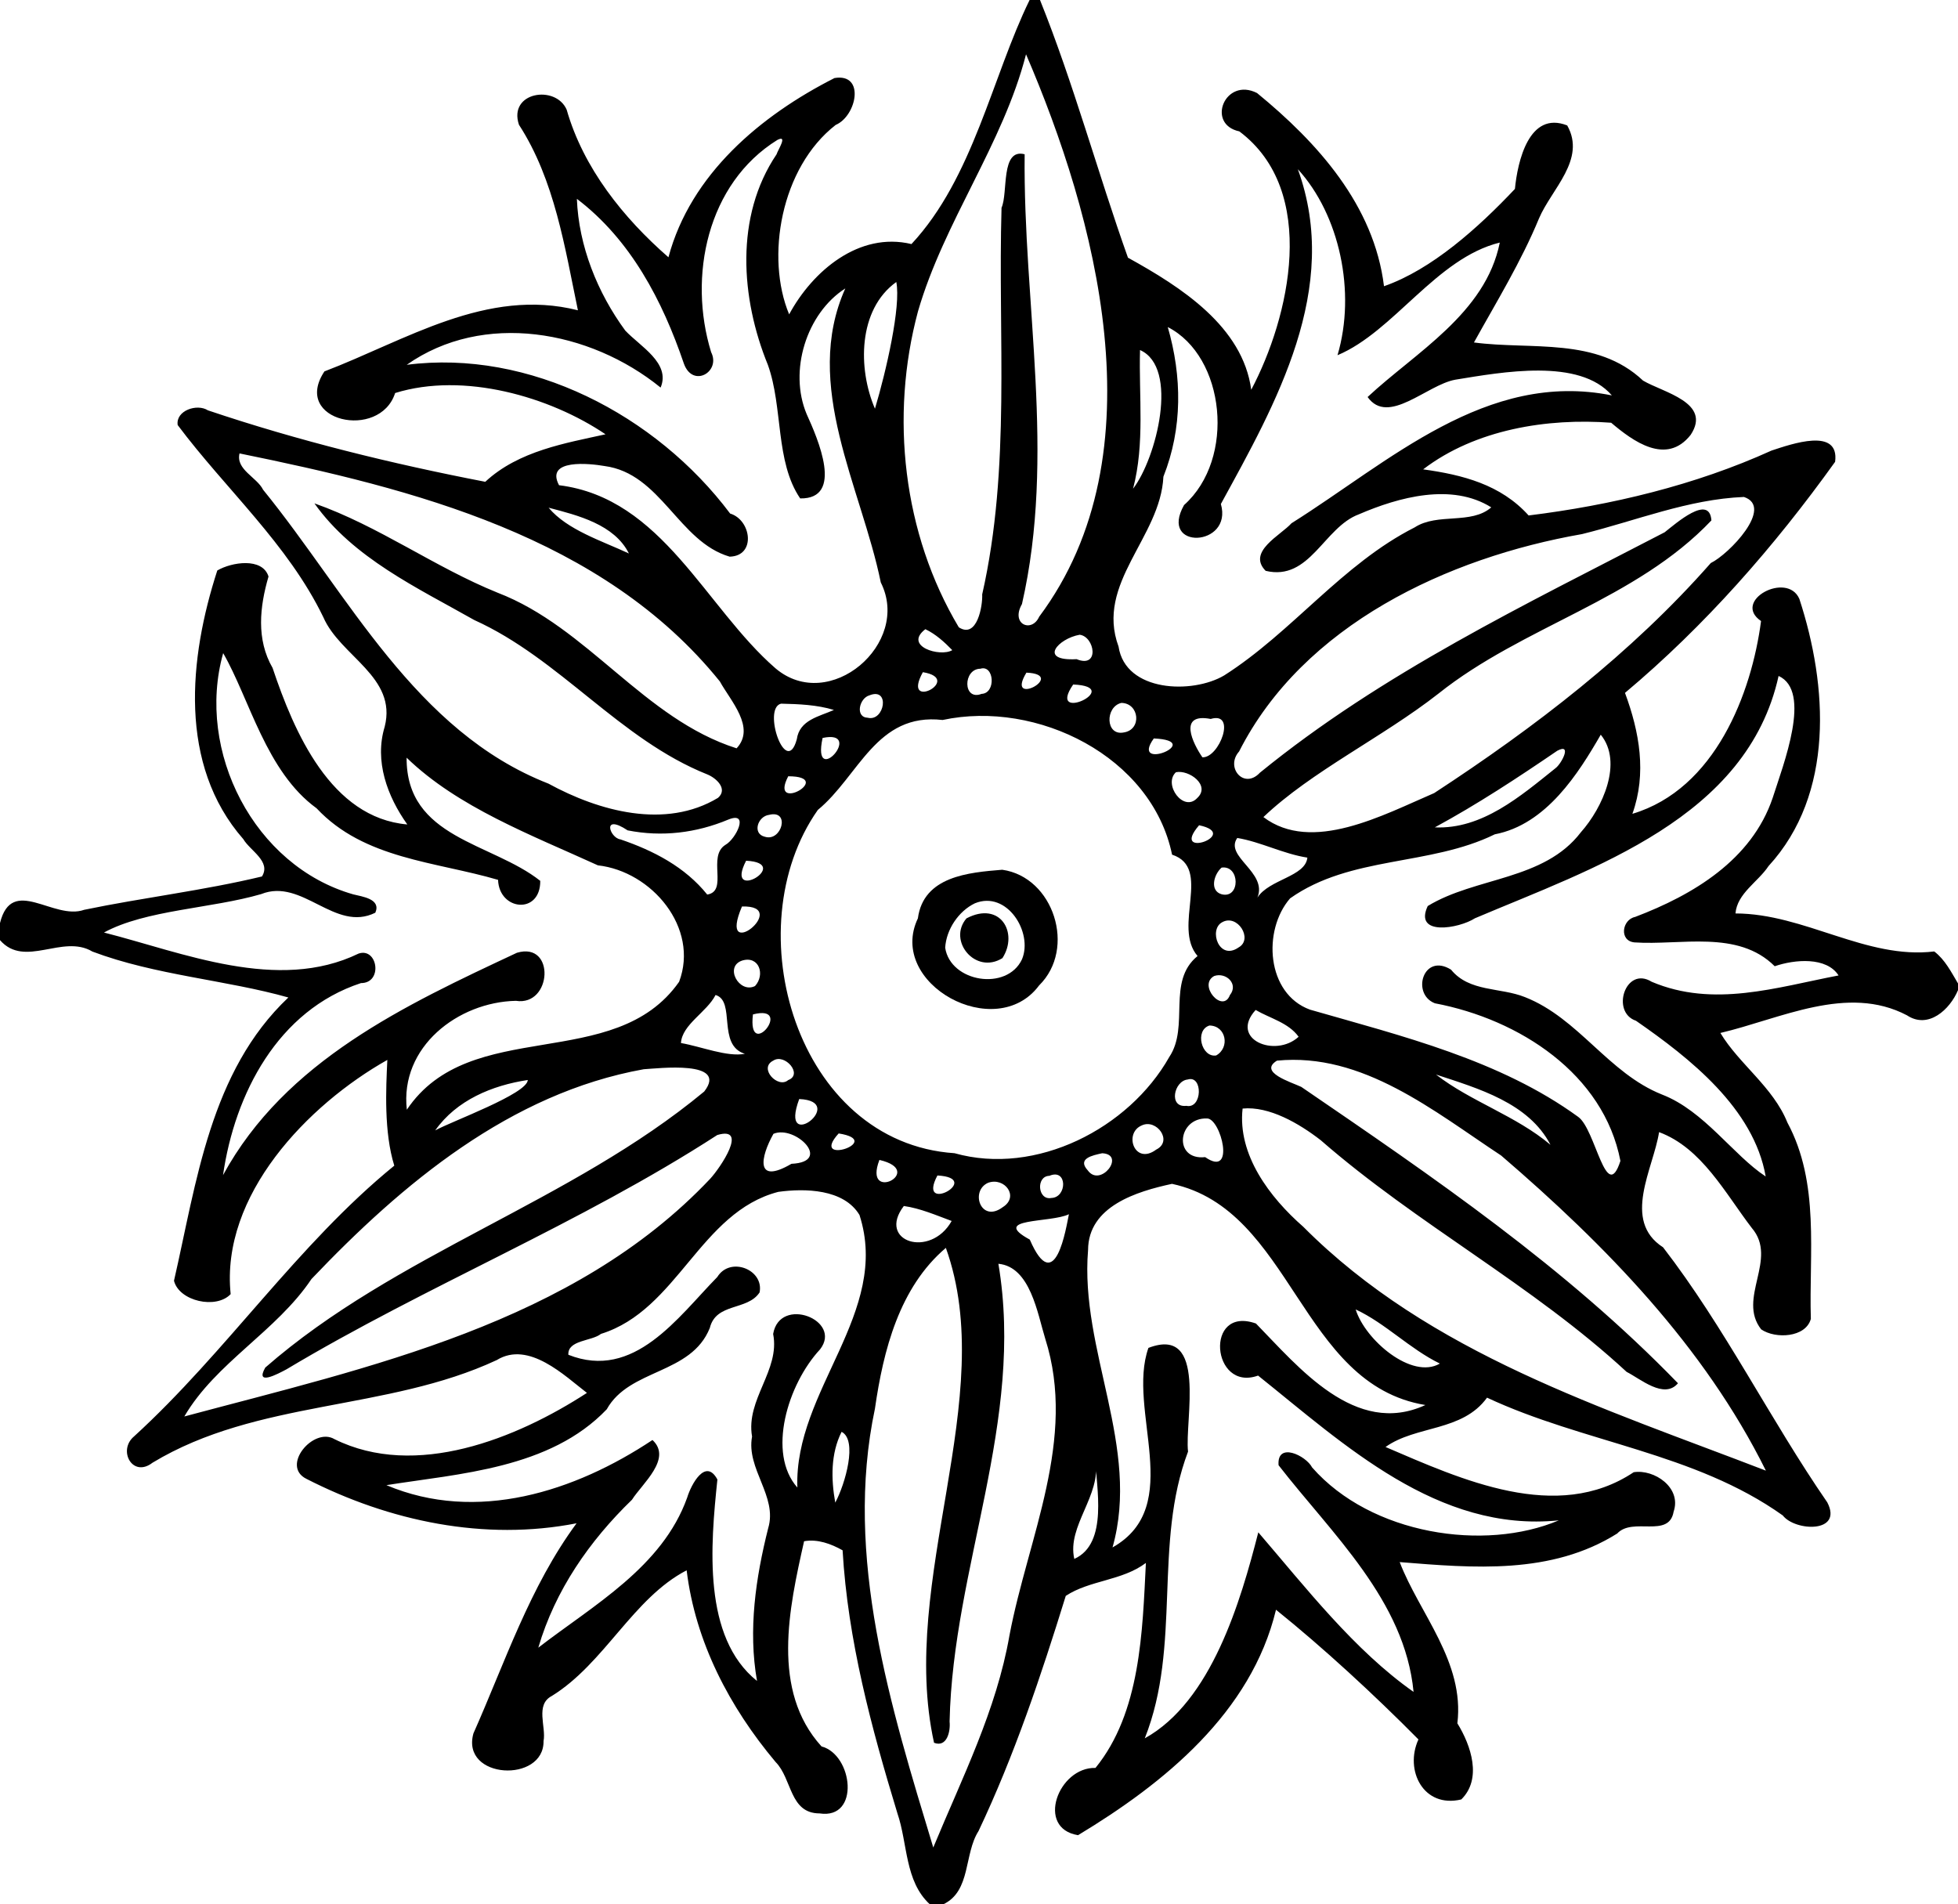 <?xml version="1.0" encoding="UTF-8" ?>
<!DOCTYPE svg PUBLIC "-//W3C//DTD SVG 1.1//EN" "http://www.w3.org/Graphics/SVG/1.1/DTD/svg11.dtd">
<svg width="510pt" height="496pt" viewBox="0 0 510 496" version="1.1" xmlns="http://www.w3.org/2000/svg">
<path fill="#000000" opacity="1.00" d=" M 268.18 0.00 L 270.89 0.00 C 279.62 21.68 285.93 45.03 293.80 67.12 C 307.72 74.80 323.69 85.06 325.91 101.52 C 335.87 82.68 343.55 49.78 322.81 34.22 C 314.07 32.36 319.08 20.00 327.42 24.23 C 343.16 37.12 357.90 53.44 360.49 74.55 C 372.91 70.22 385.04 59.34 394.59 49.21 C 395.28 42.10 398.25 28.76 408.21 32.67 C 413.21 41.54 404.13 49.21 400.86 56.90 C 396.20 68.18 389.81 78.58 383.92 89.20 C 398.86 91.19 415.86 87.70 427.96 99.13 C 433.18 102.23 445.95 104.83 440.37 113.26 C 434.04 121.33 425.32 114.90 419.66 110.11 C 403.04 108.85 384.30 111.84 370.69 122.25 C 380.95 123.67 390.91 126.20 398.16 134.26 C 419.56 131.62 441.51 126.40 461.42 117.36 C 466.62 115.65 479.19 111.19 477.99 120.29 C 462.16 142.37 444.12 162.97 423.26 180.47 C 427.03 190.65 428.97 201.43 425.19 211.97 C 446.79 205.52 456.24 180.51 458.70 161.76 C 450.99 156.51 465.50 148.69 468.68 155.99 C 476.08 178.61 477.89 206.79 460.65 225.58 C 457.94 229.69 452.46 232.70 452.04 237.92 C 470.07 237.96 486.08 249.95 503.81 247.82 C 506.61 249.94 508.24 253.19 510.00 256.15 L 510.00 257.90 C 507.90 262.93 502.27 268.15 496.72 264.46 C 481.16 256.27 463.71 265.39 448.11 269.05 C 452.96 277.14 461.85 283.14 465.56 292.38 C 474.06 308.18 471.16 326.39 471.67 343.53 C 470.34 348.40 462.45 348.81 458.73 346.25 C 452.39 338.15 463.24 327.94 456.29 319.84 C 449.36 310.80 443.26 299.00 432.14 294.88 C 430.66 304.38 422.37 317.91 433.18 324.88 C 449.29 345.76 461.05 369.72 475.95 391.31 C 480.13 399.37 467.61 398.90 464.36 394.72 C 441.32 378.31 412.51 375.82 387.33 364.04 C 380.87 372.95 368.88 371.20 360.89 376.89 C 380.63 385.35 405.50 396.82 425.53 383.46 C 430.86 382.61 438.07 387.46 435.93 393.73 C 434.72 400.78 425.30 395.05 421.24 399.42 C 404.05 410.22 383.76 408.41 364.58 406.87 C 369.67 420.19 381.54 432.85 379.60 448.86 C 383.20 454.69 386.07 463.35 380.62 468.69 C 370.72 471.05 365.79 461.05 369.46 453.06 C 357.89 441.36 344.52 429.05 332.36 419.28 C 325.92 446.09 303.19 464.50 280.80 478.00 C 269.69 476.20 275.67 460.22 285.34 460.48 C 297.11 446.03 297.57 424.93 298.47 407.09 C 292.26 411.76 283.85 411.55 277.60 415.67 C 271.18 436.42 264.21 457.23 254.87 476.94 C 251.04 482.93 252.95 492.57 245.70 496.00 L 242.19 496.00 C 235.64 489.99 236.45 480.17 233.75 472.31 C 226.95 449.98 220.83 427.19 219.47 403.80 C 216.47 402.11 212.92 400.80 209.44 401.44 C 205.51 418.90 200.78 440.34 213.98 454.88 C 222.18 457.04 224.09 473.94 213.49 472.33 C 205.60 472.32 206.37 463.32 202.02 458.94 C 190.02 444.65 181.12 427.68 178.85 409.01 C 164.87 416.26 157.46 433.26 143.73 441.74 C 139.34 444.01 142.30 449.81 141.58 453.48 C 141.73 464.51 119.99 463.46 123.31 451.50 C 131.57 432.91 137.97 413.33 150.18 396.76 C 126.23 401.46 101.44 396.25 79.82 385.19 C 73.04 381.85 81.66 371.59 87.13 374.85 C 108.25 385.31 134.53 374.72 152.88 362.80 C 147.13 358.41 137.75 349.11 129.39 354.25 C 100.79 367.59 67.07 364.47 39.72 380.99 C 34.51 385.02 30.59 377.74 34.92 374.13 C 59.06 352.08 77.38 324.25 102.70 303.61 C 99.98 294.86 100.53 283.59 100.89 276.07 C 80.19 287.74 57.41 311.30 60.08 337.07 C 56.30 341.09 46.64 338.91 45.32 333.59 C 51.19 308.04 54.70 279.08 75.11 259.81 C 58.99 255.25 40.46 254.03 24.07 247.85 C 16.31 243.20 6.46 252.28 0.00 244.87 L 0.00 240.42 C 3.11 227.90 13.94 239.82 21.93 236.97 C 37.31 233.78 52.96 231.96 68.23 228.29 C 70.68 224.37 65.14 221.58 63.38 218.57 C 46.37 199.16 49.22 171.33 56.60 148.59 C 60.31 146.41 68.36 145.12 69.94 150.16 C 67.64 158.05 66.71 166.55 71.00 173.97 C 76.58 190.64 86.18 213.03 106.09 214.74 C 100.88 207.43 97.48 198.23 100.20 189.29 C 103.51 176.27 88.61 170.96 84.21 160.74 C 74.99 141.70 58.81 127.44 46.28 110.71 C 45.73 106.96 51.29 105.04 54.16 106.88 C 77.70 114.82 102.20 120.82 126.40 125.49 C 135.10 117.39 147.47 115.40 157.72 113.12 C 143.23 103.32 120.80 96.82 102.92 102.37 C 98.94 114.80 75.87 109.76 84.50 96.74 C 105.70 88.65 126.77 74.82 150.53 80.82 C 147.14 64.58 144.50 46.88 135.17 32.49 C 132.32 23.93 144.74 22.00 147.60 28.57 C 151.94 43.76 162.37 56.78 174.11 67.01 C 179.88 45.38 198.12 30.09 217.36 20.33 C 225.43 18.98 223.14 30.22 217.67 32.54 C 203.33 43.69 199.37 67.08 205.55 81.88 C 211.65 70.59 223.76 60.29 237.41 63.57 C 253.53 46.28 258.42 19.95 268.18 0.00 M 267.25 14.14 C 261.25 37.57 245.90 57.69 239.11 81.09 C 231.77 108.40 235.18 139.02 249.74 163.39 C 254.53 166.48 255.98 157.71 255.83 154.82 C 263.34 121.69 259.89 87.70 260.87 54.11 C 262.62 50.26 260.57 38.54 266.89 40.18 C 266.47 79.36 275.07 118.43 266.19 157.34 C 263.17 162.62 268.74 164.93 270.67 160.64 C 302.53 118.00 285.19 55.88 267.25 14.14 M 202.48 36.45 C 184.20 47.80 179.16 72.00 185.23 91.73 C 187.81 96.84 180.47 101.16 178.14 94.73 C 172.56 78.32 164.28 62.44 150.26 51.79 C 150.73 64.08 155.63 76.25 162.86 86.10 C 166.72 90.22 174.75 94.56 172.07 100.95 C 153.59 85.95 125.83 81.02 105.94 95.02 C 137.85 90.91 170.85 108.01 190.18 133.76 C 195.71 135.43 197.00 144.83 190.05 144.99 C 176.73 141.10 172.17 123.31 157.44 121.38 C 153.64 120.72 141.93 119.44 145.61 126.38 C 172.54 129.72 183.71 158.21 202.00 174.08 C 216.03 185.97 237.44 167.63 229.42 151.71 C 224.35 126.89 208.88 100.32 220.18 75.12 C 210.01 81.65 205.41 96.66 210.10 107.84 C 213.03 114.30 219.92 130.02 208.42 129.82 C 201.88 120.20 204.00 106.14 200.01 95.04 C 192.93 77.70 191.37 56.35 202.27 40.20 C 202.64 38.99 205.30 35.01 202.48 36.45 M 338.05 44.07 C 349.36 75.21 332.34 105.08 318.00 131.27 C 321.22 142.50 301.71 143.41 308.41 131.55 C 321.95 119.47 319.13 92.83 304.17 85.19 C 307.88 98.01 308.05 111.51 303.03 124.16 C 302.28 140.01 285.25 151.90 291.35 168.41 C 293.15 180.27 310.57 180.84 318.87 175.92 C 336.57 164.65 349.59 146.94 368.49 137.36 C 374.43 133.50 383.20 136.72 388.43 132.15 C 378.15 125.70 364.33 129.48 353.95 133.96 C 344.80 137.35 341.19 151.45 329.66 148.68 C 324.75 143.69 333.63 139.40 336.39 136.29 C 361.80 120.34 387.13 96.40 419.84 102.99 C 411.42 93.19 391.29 96.91 379.04 98.90 C 371.61 100.27 361.59 110.96 356.22 103.41 C 368.65 91.80 386.93 81.69 390.65 63.18 C 374.08 67.26 363.07 86.37 348.38 92.52 C 353.25 76.08 348.92 55.95 338.05 44.07 M 233.46 73.45 C 223.44 80.64 223.43 96.09 227.90 106.45 C 230.80 96.78 234.72 79.77 233.46 73.45 M 296.94 91.17 C 296.61 103.19 298.23 115.51 295.13 127.29 C 301.19 119.42 307.23 95.74 296.94 91.17 M 62.39 118.10 C 61.37 122.31 66.90 124.28 68.53 127.56 C 90.78 154.92 108.11 190.54 142.86 204.11 C 156.03 211.30 173.33 216.07 187.02 207.81 C 189.67 205.50 186.56 202.65 184.24 201.71 C 161.35 192.57 145.90 171.60 123.52 161.49 C 108.69 153.09 91.98 145.34 81.90 131.11 C 98.69 137.02 113.16 147.72 129.61 154.38 C 153.07 163.38 167.72 187.24 191.86 194.91 C 196.91 189.50 190.29 182.56 187.50 177.49 C 157.02 139.71 107.52 127.30 62.39 118.10 M 454.24 129.44 C 439.71 130.03 426.09 135.65 412.08 139.11 C 377.10 145.23 339.49 162.74 322.75 195.73 C 319.07 199.87 324.01 205.73 328.17 201.26 C 360.09 175.24 397.37 157.46 433.59 138.64 C 436.51 136.35 445.28 128.58 445.77 135.55 C 426.10 156.29 396.76 163.04 374.66 180.67 C 360.14 192.04 341.61 200.89 329.08 212.82 C 341.72 222.39 360.29 212.26 373.56 206.57 C 399.74 189.47 424.89 170.20 445.61 146.65 C 450.28 144.41 462.19 132.08 454.24 129.44 M 142.90 132.24 C 147.73 138.03 156.73 140.86 163.81 144.16 C 160.03 136.60 150.53 134.23 142.90 132.24 M 241.03 163.88 C 235.24 168.32 244.90 171.23 248.04 169.34 C 245.97 167.21 243.73 165.17 241.03 163.88 M 281.22 165.33 C 275.68 166.28 270.24 172.25 280.42 171.69 C 286.51 174.17 285.14 165.79 281.22 165.33 M 58.13 170.12 C 50.95 195.68 66.20 225.59 92.01 232.95 C 94.26 233.53 99.34 234.10 97.76 237.73 C 87.22 242.95 78.75 228.58 68.03 232.88 C 55.01 236.67 37.94 236.97 27.08 242.89 C 47.56 248.09 72.33 258.59 93.41 248.37 C 98.37 246.71 99.80 256.07 94.02 256.06 C 72.38 263.17 61.15 284.88 58.09 306.08 C 74.34 276.30 105.53 261.80 134.65 248.16 C 144.72 245.18 143.80 262.15 134.38 260.68 C 119.32 260.99 104.10 272.67 105.97 289.04 C 122.51 264.42 160.06 279.72 176.89 255.72 C 182.18 241.68 169.78 226.96 155.73 225.39 C 138.41 217.48 119.28 210.30 105.91 197.35 C 105.78 218.40 128.08 219.41 140.72 229.43 C 140.79 238.28 130.01 237.24 129.73 229.17 C 113.43 224.39 94.87 223.79 82.46 210.53 C 69.29 200.97 65.03 182.07 58.13 170.12 M 255.36 174.18 C 250.79 174.22 250.76 182.64 255.67 180.73 C 259.48 180.58 258.98 173.06 255.36 174.18 M 240.38 175.08 C 234.59 185.57 251.21 176.87 240.38 175.08 M 267.35 175.20 C 261.67 184.56 278.23 175.67 267.35 175.20 M 463.27 176.06 C 455.09 213.10 415.06 226.07 384.17 239.18 C 380.06 241.85 368.16 243.94 371.88 235.99 C 384.35 228.38 402.18 229.37 411.78 216.76 C 417.41 210.43 422.82 198.59 416.95 191.36 C 411.17 201.38 402.79 214.75 389.35 217.31 C 372.38 225.64 351.81 222.83 336.03 233.99 C 328.81 242.31 329.84 258.83 341.22 262.98 C 365.20 269.87 390.67 276.07 411.08 290.91 C 415.63 294.16 418.35 313.87 422.07 302.38 C 417.71 279.75 395.80 265.50 373.74 261.32 C 367.52 258.88 370.73 248.07 377.95 252.56 C 382.73 258.43 390.77 257.13 397.20 259.71 C 411.21 265.22 418.92 279.53 432.91 285.09 C 443.91 289.34 451.45 300.89 459.91 306.43 C 456.81 288.70 440.18 275.62 426.12 265.87 C 419.49 263.64 423.40 251.48 430.22 255.72 C 446.36 262.55 462.71 257.16 478.89 254.07 C 475.77 249.19 467.52 249.86 462.26 251.67 C 452.65 242.08 437.74 246.29 425.71 245.46 C 421.68 245.05 422.48 239.53 425.90 238.83 C 440.98 233.10 456.26 224.00 461.73 207.82 C 464.51 199.08 472.03 180.04 463.27 176.06 M 279.53 178.29 C 272.34 188.78 293.31 178.86 279.53 178.29 M 226.47 181.11 C 223.82 181.83 222.66 186.82 226.03 186.95 C 230.41 188.02 231.92 178.93 226.47 181.11 M 203.44 183.28 C 198.48 184.46 204.75 202.73 207.54 192.57 C 208.25 187.50 213.30 186.66 217.21 184.92 C 212.77 183.56 208.04 183.39 203.44 183.28 M 292.09 183.08 C 287.81 184.08 287.90 191.73 292.70 190.78 C 297.47 190.06 296.79 183.17 292.09 183.08 M 245.52 187.53 C 228.25 185.55 223.74 202.13 213.02 210.96 C 191.29 241.83 207.50 297.63 248.63 300.37 C 269.86 306.35 294.06 293.93 304.56 275.31 C 309.92 267.29 303.81 255.63 311.93 249.01 C 305.31 241.33 315.83 226.05 305.29 222.61 C 300.01 197.02 270.10 182.26 245.52 187.53 M 315.35 187.26 C 306.66 185.59 310.78 193.76 313.19 197.25 C 317.58 197.46 322.21 185.21 315.35 187.26 M 214.26 192.21 C 211.36 205.74 225.40 189.86 214.26 192.21 M 300.53 192.34 C 294.13 201.25 314.29 192.96 300.53 192.34 M 405.63 195.54 C 395.28 202.60 384.80 209.50 373.73 215.50 C 386.05 216.06 396.08 207.35 405.12 200.12 C 406.74 198.96 409.57 193.44 405.63 195.54 M 306.29 201.14 C 302.90 204.28 308.28 211.71 311.85 207.85 C 315.40 204.55 309.69 200.42 306.29 201.14 M 205.31 202.19 C 200.11 212.19 217.86 202.22 205.31 202.19 M 200.32 212.24 C 197.35 212.61 195.87 217.18 199.24 217.95 C 203.62 219.32 205.93 210.83 200.32 212.24 M 189.68 213.48 C 181.35 216.96 172.41 218.05 163.48 216.28 C 156.65 211.75 158.81 218.28 161.61 218.63 C 170.21 221.56 178.40 225.78 184.21 233.00 C 189.78 232.12 184.13 223.02 188.97 220.04 C 191.66 218.56 195.36 211.15 189.68 213.48 M 312.33 214.95 C 304.49 224.03 323.54 217.32 312.33 214.95 M 322.27 218.26 C 318.84 223.14 330.23 227.17 327.52 233.79 C 330.61 228.99 340.02 228.36 340.53 223.38 C 334.25 222.41 328.37 219.27 322.27 218.26 M 194.34 224.19 C 188.50 235.51 206.73 224.80 194.34 224.19 M 318.19 225.98 C 316.14 227.76 315.02 232.03 318.21 232.93 C 323.12 234.15 323.00 225.29 318.19 225.98 M 193.26 236.11 C 186.64 251.63 206.41 235.69 193.26 236.11 M 318.27 240.25 C 314.80 242.18 317.51 250.35 322.62 246.77 C 326.51 244.62 322.29 237.87 318.27 240.25 M 193.38 250.17 C 188.54 251.69 192.53 258.89 196.66 256.83 C 199.35 253.89 197.75 248.91 193.38 250.17 M 316.27 254.21 C 311.92 256.56 318.49 264.10 320.35 259.19 C 322.68 256.28 319.34 253.17 316.27 254.21 M 186.38 259.16 C 184.11 263.63 177.65 266.85 177.37 271.67 C 182.73 272.61 189.38 275.36 194.02 274.48 C 186.69 272.22 191.73 260.74 186.38 259.16 M 327.06 263.06 C 320.12 270.69 332.17 275.64 338.25 270.04 C 335.62 266.37 330.78 265.24 327.06 263.06 M 196.12 264.22 C 194.61 276.85 207.08 261.41 196.12 264.22 M 315.02 267.11 C 311.12 268.35 312.95 275.52 316.77 274.91 C 320.42 272.88 319.38 267.16 315.02 267.11 M 201.40 276.26 C 197.49 278.22 202.65 283.64 205.29 281.33 C 209.26 279.86 204.40 274.27 201.40 276.26 M 332.61 276.26 C 327.70 279.27 336.26 281.84 338.95 283.10 C 373.38 306.64 407.80 330.08 437.06 360.29 C 433.46 364.56 427.24 359.10 423.69 357.33 C 399.15 334.62 369.19 318.95 344.02 296.99 C 338.35 292.59 330.56 288.07 323.66 288.74 C 322.31 300.76 330.69 311.86 339.47 319.54 C 372.44 352.66 417.64 366.72 459.96 383.05 C 443.93 350.71 418.15 324.28 391.01 300.98 C 373.47 289.41 354.93 274.07 332.61 276.26 M 167.67 278.50 C 132.92 284.75 104.79 308.28 81.13 333.14 C 71.99 346.78 56.23 354.89 48.01 368.94 C 96.05 356.08 149.33 344.77 184.99 307.02 C 187.61 304.17 195.06 293.21 186.83 295.63 C 151.03 318.81 111.20 334.77 74.62 356.66 C 72.39 357.85 66.34 361.10 69.09 356.21 C 103.16 326.45 148.64 313.16 183.43 284.30 C 189.83 276.05 171.35 278.29 167.67 278.50 M 374.03 279.88 C 383.15 286.95 394.85 290.59 403.85 298.18 C 398.17 287.25 385.03 283.51 374.03 279.88 M 137.47 281.30 C 128.19 282.70 118.90 286.56 113.36 294.43 C 117.55 292.09 137.38 284.90 137.47 281.30 M 309.38 281.17 C 305.76 281.51 304.30 288.58 309.01 288.03 C 313.22 288.90 313.34 279.95 309.38 281.17 M 208.17 286.26 C 202.72 300.97 221.16 286.82 208.17 286.26 M 314.39 291.32 C 306.64 291.07 305.59 302.31 313.91 301.39 C 321.95 306.98 318.00 291.28 314.39 291.32 M 297.40 293.13 C 292.59 295.14 295.52 303.64 301.17 299.42 C 305.60 297.22 301.24 291.31 297.40 293.13 M 201.46 295.32 C 198.07 301.34 196.61 308.71 206.15 303.13 C 217.00 302.63 207.10 292.94 201.46 295.32 M 218.45 295.22 C 210.53 303.92 230.85 297.19 218.45 295.22 M 287.09 300.38 C 284.56 300.93 280.49 301.75 283.34 304.85 C 286.64 309.43 293.35 300.70 287.09 300.38 M 229.06 302.12 C 224.65 313.62 241.47 305.01 229.06 302.12 M 244.17 306.17 C 238.62 316.62 256.44 306.85 244.17 306.17 M 273.33 306.26 C 269.78 306.34 270.28 312.71 273.83 312.03 C 277.98 311.93 278.08 304.23 273.33 306.26 M 257.38 308.07 C 252.58 310.18 255.48 318.70 261.19 314.42 C 265.57 311.68 261.67 306.53 257.38 308.07 M 305.27 308.35 C 296.14 310.32 283.45 314.16 283.41 325.58 C 281.23 351.75 297.16 376.93 289.78 403.05 C 308.89 392.27 293.39 367.25 299.13 351.08 C 314.62 345.13 308.52 369.96 309.45 378.09 C 300.35 402.12 307.80 428.54 298.18 452.77 C 315.56 443.15 323.15 417.09 327.75 399.12 C 340.06 413.44 352.73 429.82 368.19 440.68 C 365.91 416.85 346.93 399.55 333.03 381.64 C 332.54 375.45 340.16 379.11 341.77 382.22 C 357.16 399.75 386.67 404.19 406.02 396.00 C 374.46 399.20 350.09 376.19 327.69 358.29 C 315.56 362.65 313.65 339.95 327.14 344.73 C 338.17 356.01 353.02 374.37 371.27 365.96 C 338.56 360.57 336.68 315.10 305.27 308.35 M 202.71 310.44 C 182.31 315.75 176.52 341.22 156.53 347.43 C 154.15 349.36 147.81 348.99 148.04 352.87 C 165.17 359.67 176.57 343.08 186.83 332.62 C 190.17 327.17 199.04 330.67 197.85 336.63 C 194.69 341.45 186.52 339.23 184.88 345.90 C 179.99 358.07 163.96 356.43 158.04 367.07 C 143.24 382.59 119.53 383.81 100.65 386.83 C 124.17 396.76 149.74 388.51 169.95 375.07 C 175.18 379.92 167.26 386.44 164.61 390.63 C 153.51 401.37 144.59 414.24 140.21 429.16 C 154.55 418.09 172.51 408.18 178.99 390.07 C 180.02 386.65 183.78 379.62 186.86 385.36 C 185.07 402.50 182.95 426.42 197.18 437.83 C 194.84 424.53 196.83 410.99 200.09 398.04 C 202.59 389.73 194.31 382.60 195.89 374.17 C 194.20 364.47 203.25 356.93 201.38 347.45 C 203.10 337.43 219.51 343.83 213.61 351.45 C 205.12 360.59 199.75 378.51 207.69 387.45 C 206.79 362.13 232.07 341.89 223.87 316.46 C 219.77 309.64 209.62 309.49 202.71 310.44 M 235.42 314.12 C 228.34 323.41 242.36 327.88 247.88 318.02 C 243.81 316.52 239.70 314.72 235.42 314.12 M 278.42 316.26 C 273.74 318.58 257.71 317.15 268.23 322.87 C 274.88 338.24 277.71 319.60 278.42 316.26 M 246.37 325.03 C 234.25 335.30 230.07 351.76 227.90 366.88 C 219.73 405.51 232.02 444.63 243.09 481.21 C 250.57 463.13 259.56 445.41 262.94 425.94 C 267.76 400.47 280.58 374.85 272.25 348.67 C 270.24 342.17 268.38 329.94 260.05 329.17 C 266.96 370.09 248.21 408.17 247.34 448.40 C 247.61 450.98 246.64 455.23 243.29 453.93 C 233.93 411.48 260.37 364.04 246.37 325.03 M 353.11 341.06 C 355.58 349.03 367.75 359.42 375.04 355.16 C 367.16 351.32 360.90 344.69 353.11 341.06 M 219.21 372.94 C 216.35 378.63 216.46 385.24 217.56 391.38 C 220.17 386.51 223.43 375.09 219.21 372.94 M 285.34 380.31 C 286.91 389.55 277.86 397.41 279.82 406.04 C 288.84 402.02 285.44 386.99 285.34 380.31 Z" />
<path fill="#000000" opacity="1.00" d=" M 261.05 226.54 C 274.45 228.42 280.43 247.07 270.66 256.66 C 259.39 271.83 230.96 256.22 239.08 239.20 C 240.54 228.22 252.35 227.25 261.05 226.54 M 253.92 235.28 C 249.67 237.33 246.48 242.08 246.19 246.85 C 247.56 255.85 262.29 258.23 266.20 249.86 C 269.14 242.84 262.26 231.85 253.92 235.28 Z" />
<path fill="#000000" opacity="1.00" d=" M 251.74 239.20 C 260.53 234.58 265.35 242.98 261.10 249.56 C 254.05 253.94 246.75 245.00 251.74 239.20 Z" />
</svg>
